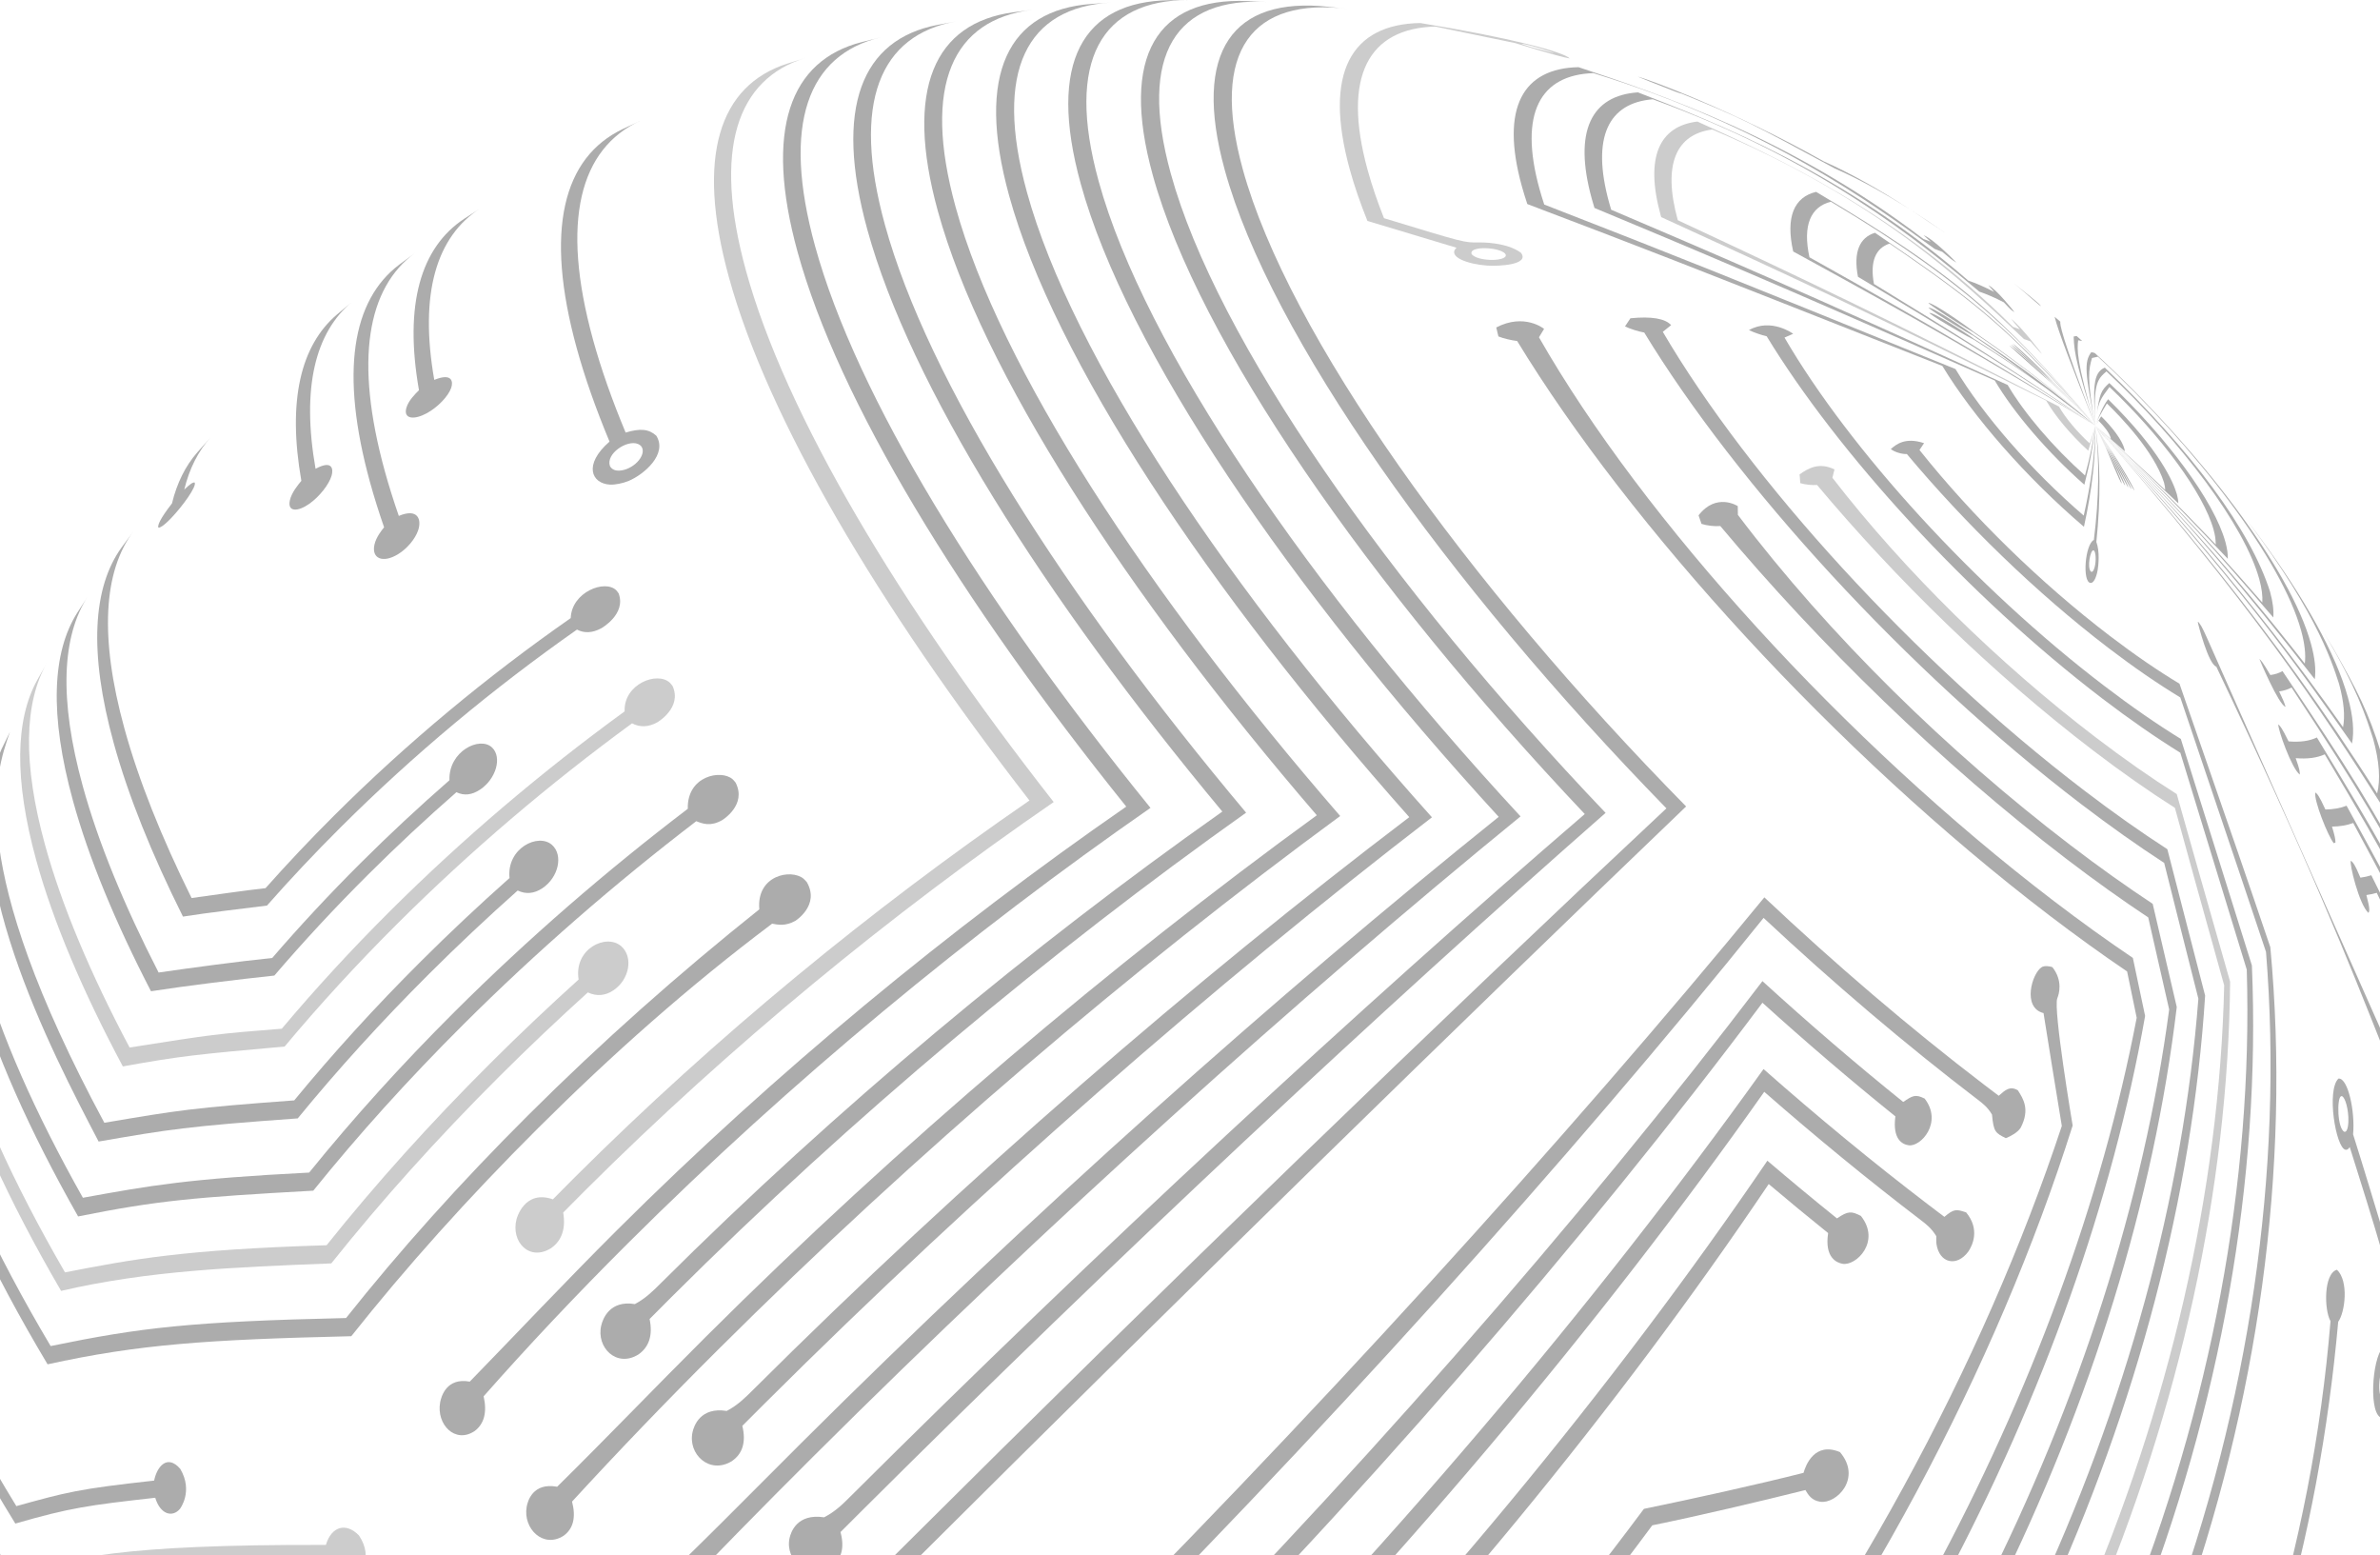 <svg width="300" height="196" viewBox="0 0 300 196" fill="none" xmlns="http://www.w3.org/2000/svg">
<path d="M267.452 60.926C267.382 60.612 267.153 60.007 266.768 59.129C266.339 58.146 265.812 57.053 265.479 56.406C265.039 55.474 264.583 54.551 264.114 53.639C264.569 54.543 265.01 55.456 265.438 56.381C267.264 60.81 267.367 60.875 267.452 60.926Z" fill="#ACACAC"/>
<path d="M267.874 61.179C267.781 60.846 267.514 60.218 267.082 59.313C266.596 58.292 266.008 57.166 265.642 56.504C265.148 55.538 264.638 54.584 264.114 53.639C264.624 54.576 265.12 55.523 265.601 56.479C267.711 61.084 267.776 61.121 267.874 61.179Z" fill="#ACACAC"/>
<path d="M268.28 61.405C268.134 60.968 267.713 60.115 267.385 59.477C266.85 58.437 266.203 57.278 265.799 56.591C265.253 55.597 264.691 54.613 264.114 53.639C264.677 54.606 265.227 55.583 265.76 56.57C268.133 61.325 268.178 61.349 268.28 61.405Z" fill="#ACACAC"/>
<path d="M268.672 61.608C268.497 61.149 268.034 60.276 267.675 59.623C267.086 58.553 266.385 57.367 265.951 56.669C265.354 55.649 264.741 54.639 264.114 53.639C264.729 54.632 265.329 55.636 265.914 56.65C268.544 61.543 268.561 61.553 268.672 61.608Z" fill="#ACACAC"/>
<path d="M269.046 61.785C268.843 61.307 268.338 60.415 267.953 59.753C267.319 58.665 266.564 57.455 266.095 56.737L264.114 53.639C264.778 54.657 265.426 55.684 266.06 56.721C268.938 61.736 268.938 61.736 269.046 61.785Z" fill="#ACACAC"/>
<path d="M292.996 79.862C292.722 79.403 292.435 78.931 292.133 78.443L292.996 79.862Z" fill="#ACACAC"/>
<path d="M259.703 40.537L258.996 39.931L258.986 39.927C259.457 41.831 261.323 46.592 264.114 53.639C259.599 41.75 259.675 40.869 259.703 40.537Z" fill="#ACACAC"/>
<path d="M261.954 42.883C262.106 42.91 262.309 42.946 262.462 42.973L261.782 42.364L261.753 42.338C261.642 42.361 261.495 42.391 261.385 42.413C261.445 44.678 261.921 46.436 264.114 53.639C261.672 45.348 261.822 44.038 261.954 42.883Z" fill="#ACACAC"/>
<path d="M264.114 53.639C264.181 53.106 264.241 52.644 264.296 52.231C264.237 52.623 264.18 53.066 264.114 53.639Z" fill="#ACACAC"/>
<path d="M300.136 94.886C298.553 89.747 297.139 87.025 294.05 81.597L292.996 79.862C297.073 86.677 298.213 90.231 299.139 93.123C299.926 95.979 300.069 98.266 299.639 99.994C286.37 79.015 272.437 63.13 264.114 53.639C283.619 75.911 292.515 89.28 300.625 102.12C301.105 100.316 300.968 97.907 300.136 94.886Z" fill="#ACACAC"/>
<path d="M295.958 87.895C294.447 82.408 290.484 75.371 284.979 67.89L284.466 67.198C283.559 65.975 282.306 64.376 281.377 63.17C291.637 76.186 293.882 83.192 294.84 86.183C295.452 88.408 295.605 90.227 295.344 91.645C283.283 74.549 272.203 62.463 264.114 53.639C282.08 73.253 289.723 84.116 296.467 93.7C296.766 92.205 296.613 90.272 295.958 87.895Z" fill="#ACACAC"/>
<path d="M291.3 81.129C288.708 71.715 277.388 56.785 264.068 44.504C263.943 44.435 263.748 44.417 263.611 44.381C262.669 45.628 262.838 47.031 264.114 53.638C263.003 47.564 263.295 46.537 263.696 45.115C263.922 45.065 264.22 44.998 264.442 44.948C276.982 56.547 287.616 70.599 290.061 79.471C290.517 81.131 290.662 82.514 290.522 83.623C280.836 71.267 273.777 63.729 264.114 53.638C276.765 66.855 282.631 73.885 291.778 85.598C291.943 84.411 291.795 82.923 291.3 81.129Z" fill="#ACACAC"/>
<path d="M286.145 74.577C283.697 66.853 276.299 56.82 265.315 46.328C263.752 46.958 263.865 49.051 264.114 53.638C263.837 48.264 264.399 47.775 265.52 46.802C274.976 55.665 282.929 66.251 284.782 72.981C285.1 74.137 285.222 75.119 285.164 75.929C276.887 66.406 271.53 61.051 264.114 53.638C275.406 64.928 279.129 69.235 286.549 77.815C286.624 76.931 286.495 75.852 286.145 74.577Z" fill="#ACACAC"/>
<path d="M280.815 70.421C280.836 69.823 280.738 69.112 280.51 68.288C279.092 63.14 273.074 55.082 265.873 48.266C264.827 49.211 264.644 49.647 264.296 52.231C264.537 50.616 264.805 50.236 265.902 48.767C272.364 54.903 277.752 62.131 279.026 66.758C279.249 67.632 279.256 67.765 279.303 68.634C273.701 62.804 272.976 62.111 264.114 53.639C271.86 61.048 273.228 62.479 280.815 70.421Z" fill="#ACACAC"/>
<path d="M274.391 62.268C273.968 60.812 272.278 56.735 265.727 50.312C265.044 51.187 264.509 52.603 264.114 53.638C264.422 52.743 265.094 51.658 265.576 50.845C267.322 52.533 271.517 56.885 272.771 60.794C272.869 61.151 272.921 61.466 272.926 61.74C270.314 59.277 266.766 56.06 264.114 53.638C267.289 56.539 271.459 60.474 274.578 63.434C274.574 63.098 274.513 62.71 274.391 62.268Z" fill="#ACACAC"/>
<path d="M267.769 56.523C267.482 55.479 266.298 53.869 264.858 52.469L264.114 53.639L264.528 53.024C265.344 53.836 265.853 54.547 266.042 55.135L266.075 55.316L264.114 53.639L267.833 56.877C267.827 56.773 267.806 56.654 267.769 56.523Z" fill="#ACACAC"/>
<path d="M216.579 306.821C219.964 298.252 220.676 295.761 222.924 284.609C224.015 283.572 225.1 282.516 226.178 281.442C269.893 237.89 291.38 174.924 286.174 119.359C282.803 109.434 282.651 108.997 274.723 86.158C272.01 84.526 269.066 82.515 265.939 80.129C257.202 73.463 248.626 65.089 241.952 56.708C242.126 56.45 242.357 56.105 242.529 55.847C240.132 55.054 239.007 56.014 238.335 56.589C238.833 56.987 239.726 57.237 240.364 57.221C247.623 65.891 256.624 74.68 265.795 81.676C269.007 84.127 272.034 86.201 274.829 87.893C283.297 112.959 283.297 112.959 285.631 119.959C290.104 175.111 268.325 237.509 224.841 280.831C223.532 282.136 222.211 283.414 220.882 284.664C219.001 296.117 216.599 302.113 214.277 307.912C225.516 311.299 234.183 311.311 239.636 307.879L241.725 306.538C236.341 310.044 227.747 310.114 216.579 306.821Z" fill="#ACACAC"/>
<path d="M207.311 310.981C211.567 301.668 212.523 296.947 214.666 284.664C216.709 282.793 218.733 280.859 220.74 278.862C263.528 236.233 286.16 175.545 283.851 121.661C280.887 112.141 277.876 102.637 274.896 93.123C271.885 91.266 268.646 89.031 265.224 86.419C248.954 74.007 233.148 56.645 224.938 42.541C225.265 42.398 225.701 42.207 226.027 42.064C226.006 42.039 223.242 40.025 220.456 41.602C221.098 41.908 222.002 42.216 222.692 42.379C231.617 57.045 248.061 75.108 264.989 88.024C268.466 90.677 271.761 92.958 274.83 94.861C277.615 103.975 280.414 113.084 283.206 122.195C284.805 175.646 261.897 235.762 219.342 278.159C217.106 280.389 214.843 282.539 212.561 284.61C210.219 299.404 208.959 302.722 204.956 311.945C216.458 315.697 225.395 316.04 231.11 312.906L233.278 311.693C227.625 314.903 218.752 314.644 207.311 310.981Z" fill="#ACACAC"/>
<path d="M197.905 314.609C203.129 304.742 204.524 295.258 206.141 284.279C209.143 281.623 212.114 278.834 215.046 275.913C256.901 234.213 280.612 175.823 281.108 123.713C276.834 108.747 276.834 108.747 274.383 100.072C271.172 98.046 267.75 95.658 264.151 92.913C252.018 83.656 240.108 72.027 230.973 60.205C231.052 59.891 231.157 59.471 231.237 59.157C229.309 58.221 227.956 58.991 226.84 59.785C226.867 60.116 226.902 60.558 226.93 60.89C227.541 61.068 228.406 61.167 229.04 61.115C238.969 72.975 251.284 84.998 263.829 94.568C267.452 97.334 270.905 99.747 274.148 101.807C275.948 108.358 276.707 111.083 280.359 124.179C279.18 175.835 255.212 233.653 213.589 275.121C210.42 278.279 207.208 281.281 203.961 284.13C201.917 301.167 199.431 307.124 195.544 315.431C207.262 319.531 216.435 320.202 222.39 317.373L224.589 316.308C218.691 319.215 209.573 318.625 197.905 314.609Z" fill="#ACACAC" fill-opacity="0.62"/>
<path d="M188.436 317.697C193.782 307.393 195.427 299.776 197.386 283.487C201.348 280.089 205.268 276.463 209.133 272.613C250.06 231.836 274.774 175.735 277.957 125.464C276.521 119.933 274.616 112.555 273.196 107.018C269.887 104.881 266.386 102.414 262.727 99.622C241.312 83.284 220.509 60.435 209.597 41.817C209.913 41.564 210.331 41.226 210.647 40.973C209.892 40.137 208.166 39.846 205.517 40.108C205.311 40.417 205.037 40.829 204.831 41.137C205.523 41.463 206.507 41.773 207.257 41.907C218.874 60.999 240.281 84.512 262.317 101.324C265.976 104.115 269.478 106.59 272.796 108.744C274.077 113.88 275.805 120.723 277.106 125.856C273.266 175.657 248.315 231.186 207.62 271.731C203.523 275.812 199.367 279.643 195.168 283.221C193.194 301.078 191.492 307.651 186.061 318.386C197.903 322.8 207.245 323.8 213.411 321.32L215.674 320.385C209.557 322.955 200.253 322.034 188.436 317.697Z" fill="#ACACAC"/>
<path d="M178.908 320.27C185.955 308.602 187.21 295.208 188.424 282.255C193.327 278.156 198.19 273.719 202.981 268.946C242.982 229.093 268.62 175.274 274.382 126.906C273.463 123.007 272.256 117.803 271.349 113.901C268.042 111.719 264.572 109.25 260.964 106.496C245.618 94.789 230.555 80.083 219.062 64.886C219.057 64.554 219.05 64.112 219.045 63.78C219.021 63.759 216.334 62.044 214.104 64.946C214.215 65.269 214.363 65.698 214.475 66.02C215.157 66.235 216.132 66.358 216.844 66.289C229.296 81.16 244.739 96.238 260.47 108.241C264.049 110.972 267.496 113.43 270.785 115.613C271.566 119.097 272.63 123.737 273.424 127.218C267.038 175.101 241.181 228.353 201.413 267.975C196.389 272.979 191.294 277.617 186.155 281.886C184.308 306.633 180.529 313.529 176.529 320.832C188.433 325.528 197.898 326.847 204.245 324.718L206.545 323.924C200.239 326.139 190.802 324.899 178.908 320.27Z" fill="#ACACAC"/>
<path d="M169.395 322.326C175.821 311.445 177.763 303.26 179.291 280.625C185.116 275.86 190.911 270.626 196.63 264.929C235.703 226.001 262.181 174.448 270.393 128.03L268.848 120.715C265.648 118.559 262.317 116.164 258.868 113.533C232.62 93.508 207.122 65.501 193.987 42.505C194.18 42.188 194.438 41.765 194.632 41.448C194.612 41.425 192.145 39.421 188.602 41.266C188.684 41.605 188.796 42.059 188.878 42.399C189.556 42.669 190.517 42.884 191.24 42.976C205.387 66.227 231.454 94.86 258.289 115.332C261.682 117.921 264.964 120.285 268.123 122.425L269.331 128.259C260.526 174.182 233.851 225.172 195.01 263.87C189.06 269.797 183.033 275.227 176.98 280.153C175.821 307.966 171.144 315.826 167.022 322.763C178.93 327.71 188.466 329.33 194.96 327.555L195.808 327.32L197.302 326.895C190.84 328.764 181.314 327.217 169.395 322.326Z" fill="#ACACAC"/>
<path d="M305.152 113.034C298.723 101.204 296.279 97.346 287.709 84.571C287.278 84.822 286.765 84.987 286.178 85.067C285.183 83.374 284.987 83.204 284.798 83.04C284.804 83.093 287.223 88.833 288.095 89.077C287.959 88.567 287.726 88.042 287.286 87.13C287.881 87.05 288.405 86.886 288.85 86.638C298.051 100.61 300.133 104.369 305.931 115.25C306.736 113.006 306.644 109.877 305.535 105.848C304.924 103.662 304.855 103.493 303.1 99.178L301.77 96.244C303.068 99.018 304.066 101.625 304.725 104.019C305.783 107.862 305.888 110.863 305.152 113.034Z" fill="#ACACAC"/>
<path d="M310.398 131.097C305.269 119.003 303.195 114.978 295.786 101.536C295.024 101.839 294.131 101.998 293.116 102.012C292.309 100.229 292.09 100.051 291.857 99.864C291.603 100.762 293.449 105.379 294.174 106.265L294.387 106.173C294.381 105.709 294.278 105.241 293.945 104.17C294.958 104.154 295.853 104.002 296.624 103.712C304.58 118.415 306.268 122.281 310.897 133.422C312.697 129.283 312.142 126.263 310.916 120.841C310.732 120.2 310.542 119.561 310.347 118.922C311.837 124.336 311.784 128.388 310.398 131.097Z" fill="#ACACAC"/>
<path d="M298.906 110.299C298.48 110.435 298.021 110.537 297.532 110.603C296.781 108.81 296.562 108.644 296.33 108.468C296.091 108.729 297.365 114.016 298.546 115.043C298.667 114.833 298.78 114.636 298.285 112.793C298.747 112.731 299.182 112.638 299.59 112.515C306.938 127.545 308.442 131.46 312.521 142.721C314.269 139.998 314.604 135.834 313.295 130.205L312.727 127.745C314.123 133.426 313.863 137.632 312.169 140.386C307.648 128.151 305.752 124.047 298.906 110.299Z" fill="#ACACAC"/>
<path d="M307.78 111.397C309.258 117.026 308.871 119.147 308.058 121.973C302.29 110 300.032 106.056 292.045 92.936C291.11 93.387 289.912 93.55 288.475 93.428C287.622 91.681 287.41 91.491 287.186 91.289C287.084 91.81 288.861 96.861 289.89 97.612C289.897 97.267 289.902 97.018 289.373 95.542C290.838 95.667 292.069 95.508 293.036 95.061C301.611 109.411 303.493 113.225 308.696 124.238C310.056 120.769 309.495 117.809 308.468 113.266L308.467 113.264C308.141 112.099 307.599 110.578 307.219 109.428L306.251 106.831C306.868 108.418 307.38 109.943 307.78 111.397Z" fill="#ACACAC"/>
<path d="M191.819 23.432C192.025 24.175 192.258 24.937 192.52 25.715C208.834 31.917 208.834 31.917 244.837 46.118C248.704 52.508 255.416 60.19 262.683 66.388C263.706 61.69 264.199 57.415 264.114 53.638C264.097 57.017 263.598 60.815 262.655 64.976C256.052 59.296 249.98 52.311 246.49 46.507C216.809 34.456 211.48 32.325 194.652 25.777C194.43 25.104 194.23 24.445 194.051 23.799C191.417 14.236 194.169 9.425 200.854 9.216C222.691 15.944 235.943 25.599 243.86 31.368C244.176 31.481 244.5 31.605 244.832 31.74C245.96 32.698 245.96 32.698 246.613 33.098C246.586 33.071 243.763 30.142 242.465 29.634C242.731 29.888 243.095 30.22 243.368 30.466C243.054 30.339 242.745 30.22 242.444 30.111C225.631 17.299 208.942 11.769 198.969 8.465C191.987 8.604 189.095 13.539 191.819 23.432Z" fill="#ACACAC"/>
<path d="M253.068 48.514C226.996 36.619 215.384 31.671 203.09 26.432C202.996 26.128 202.91 25.828 202.829 25.531C200.549 17.253 202.777 12.955 208.338 12.513C229.64 20.254 242.078 30.586 249.509 36.76C250.434 37.069 251.462 37.514 252.579 38.096C253.525 39.099 253.525 39.099 253.927 39.333C253.906 39.305 251.694 36.471 250.635 35.946C250.852 36.203 251.148 36.541 251.372 36.792C250.186 36.173 249.089 35.694 248.099 35.359C232.403 21.701 216.166 15.404 206.464 11.64C200.631 12.032 198.278 16.461 200.646 25.056C200.749 25.434 200.862 25.818 200.983 26.206C212.818 31.136 224 35.793 251.436 47.947C253.852 52.039 258.079 56.979 262.734 61.087C263.434 58.397 263.898 55.907 264.114 53.639C263.868 55.567 263.432 57.665 262.815 59.919C258.788 56.335 255.144 52.055 253.068 48.514Z" fill="#ACACAC"/>
<path d="M259.533 51.233C238.769 40.558 226.522 34.767 211.49 27.752L211.477 27.709C209.54 20.681 211.303 16.916 215.833 16.318C236.577 25.114 247.299 35.298 255.126 42.732C255.384 42.813 255.656 42.911 255.941 43.027C257.064 44.303 257.064 44.303 257.386 44.598C257.366 44.568 254.927 41.309 253.511 40.186C253.751 40.498 253.85 40.626 254.616 41.511C254.307 41.386 254.011 41.279 253.729 41.19C239.146 26.652 223.379 19.558 213.957 15.32C209.18 15.886 207.307 19.786 209.328 27.123L209.394 27.359C224.227 34.124 236.39 39.743 257.927 50.486C259.044 52.428 261.016 54.783 263.224 56.796C263.579 55.691 263.876 54.638 264.114 53.639C263.913 54.358 263.68 55.107 263.414 55.886C261.793 54.394 260.349 52.662 259.533 51.233Z" fill="#ACACAC" fill-opacity="0.62"/>
<path d="M264.008 53.485L264.114 53.639C263.914 53.342 263.719 53.042 263.507 52.752C263.667 53.002 263.839 53.241 264.008 53.485Z" fill="#ACACAC"/>
<path d="M228.923 24.178C226.167 24.829 225.046 27.318 226.033 31.692C242.35 40.603 250.535 45.32 264.114 53.639C252.09 46.086 244.007 41.327 228.082 32.423C227.2 28.38 228.242 26.062 230.781 25.42C248.732 36.156 254.847 42.807 264.114 53.639C252.312 39.602 246.063 34.37 228.923 24.178Z" fill="#ACACAC"/>
<path d="M236.345 29.335C234.407 29.924 233.592 31.763 234.198 34.882C249.331 43.929 253.162 46.414 264.114 53.639C251.901 45.39 246.657 42.18 236.212 35.783C235.685 32.947 236.429 31.261 238.184 30.694C250.077 38.82 253.713 42.036 264.114 53.639C253.161 41.202 249.608 38.352 236.345 29.335Z" fill="#ACACAC"/>
<path d="M311.64 197.181C308.917 199.368 304.997 200.293 300.041 199.972C300.065 199.428 300.145 197.772 299.418 197.636C299.285 197.611 295.842 202.674 298.026 204.373C298.503 204.212 298.915 204.075 299.587 202.218C304.695 202.549 308.712 201.569 311.471 199.262C315.673 184.146 315.985 177.788 316.669 163.857C316.965 162.188 317.089 159.921 317.124 158.226L316.969 155.629C317.145 158.028 316.981 160.113 316.499 161.887C316.236 178.086 314.797 184.071 311.64 197.181Z" fill="#ACACAC"/>
<path d="M316.987 169.742C316.116 186.193 314.443 192.223 310.775 205.435C306.297 209.681 298.164 210.106 287.183 206.79C291.045 193.664 293.511 180.204 294.732 166.572C295.598 165.384 296.087 161.436 294.574 160.011C292.894 160.485 292.941 165.049 293.762 166.49C292.592 180.699 289.836 194.9 285.536 208.709C297.245 212.421 305.866 212.047 310.479 207.489C315.272 192.271 315.822 185.818 317.027 171.679C317.232 170.595 317.339 169.416 317.343 168.141L317.344 165.691C317.357 167.168 317.238 168.519 316.987 169.742Z" fill="#ACACAC"/>
<path d="M281.226 214.558C281.301 213.997 281.532 212.293 280.516 211.857C279.011 211.209 276.78 215.239 277.415 217.456C277.662 218.324 278.768 219.343 280.434 216.723C294.208 221.508 304.154 221.143 308.991 215.497C313.396 202.945 314.714 196.284 315.988 186.391C314.62 196.873 312.737 202.899 309.411 213.515C304.556 218.95 294.751 219.255 281.226 214.558Z" fill="#ACACAC"/>
<path d="M154.382 21.424C160.109 42.218 182.262 73.398 210.053 101.868C181.754 128.356 146.957 161.951 113.563 195.221C107.016 201.743 100.781 207.998 94.412 213.754C93.33 213.645 90.797 213.392 90.344 216.157C89.908 218.819 92.733 221.287 95.439 219.734C97.169 218.403 96.784 216.835 96.476 215.577C102.388 209.637 108.632 203.391 115.177 196.87C149.132 163.042 184.323 128.661 212.535 101.628C184.67 73.305 162.364 42.072 156.652 21.33C152.506 6.276 157.899 -0.358 169.939 1.126L167.407 0.851C155.509 -0.427 150.226 6.332 154.382 21.424Z" fill="#ACACAC"/>
<path d="M145.306 22.068C151.058 42.957 172.457 73.737 199.76 102.582C171.432 126.963 138.345 157.55 107.188 188.591C106.241 189.536 105.301 190.475 103.881 191.211C100.446 190.689 99.672 193.112 99.516 193.866C98.947 196.626 101.833 199.181 104.67 197.5C106.065 196.577 106.494 195.086 105.946 193.07C106.88 192.138 107.822 191.198 108.768 190.254C140.485 158.655 174.019 127.336 202.386 102.438C174.933 73.656 153.326 42.75 147.575 21.866C143.402 6.716 148.334 -0.396 159.753 0.253L157.851 0.159L157.219 0.133C145.952 -0.323 141.128 6.901 145.306 22.068Z" fill="#ACACAC"/>
<path d="M3.013 224.823C7.265 223.135 15.178 219.993 46.31 222.629C47.69 225.126 49.53 224.486 50.065 224.063C50.087 224.047 52.152 222.22 50.044 219.367C48.129 217.527 46.474 218.392 45.983 220.292C19.747 219.05 11.674 219.542 2.782 222.927C-5.555 210.463 -11.522 198.914 -14.115 189.496C-14.778 187.087 -15.201 184.893 -15.394 182.907L-15.12 185.511C-14.91 187.324 -14.512 189.309 -13.917 191.468C-11.333 200.852 -5.348 212.384 3.013 224.823Z" fill="#ACACAC"/>
<path d="M127.2 24.655C132.853 45.18 152.197 74.36 177.641 102.977C150.659 123.454 121.564 148.608 94.888 175.185C93.94 176.129 93.001 177.07 91.602 177.807C88.271 177.272 87.464 179.711 87.296 180.471C86.682 183.256 89.431 185.839 92.229 184.147C93.612 183.212 94.063 181.712 93.57 179.686C94.501 178.75 95.439 177.81 96.387 176.866C123.624 149.73 153.252 123.937 180.497 102.996C154.762 74.28 135.127 44.847 129.451 24.238C125.207 8.828 129.481 0.936 140.017 0.326L137.551 0.498C127.14 1.261 122.954 9.236 127.2 24.655Z" fill="#ACACAC"/>
<path d="M1.754 209.023C9.772 206.267 16.393 205.678 31.022 205.403C31.939 207.755 33.636 207.834 34.507 206.987C34.526 206.967 36.377 204.957 34.473 202.089C32.734 200.263 31.303 201.343 30.841 203.284C14.547 203.58 9.745 204.376 1.695 206.959C-6.263 194.554 -11.968 183.092 -14.588 173.577C-15.691 169.571 -16.198 166.093 -16.15 163.136L-16.183 165.624C-16.185 168.464 -15.682 171.779 -14.637 175.573C-12.016 185.091 -6.267 196.586 1.754 209.023Z" fill="#ACACAC"/>
<path d="M1.932 191.998C8.881 189.994 11.135 189.695 19.568 188.746C20.212 190.878 21.739 191.25 22.675 190.158C22.692 190.136 24.392 187.935 22.72 185.102C21.061 183.196 19.776 184.859 19.428 186.583C9.835 187.646 8.495 188.017 2.061 189.8C-5.252 177.872 -10.516 166.861 -13.078 157.558C-14.625 151.941 -15.097 147.273 -14.594 143.543L-14.911 145.957C-15.351 149.605 -14.869 154.134 -13.375 159.557C-10.801 168.904 -5.474 179.991 1.932 191.998Z" fill="#ACACAC"/>
<path d="M5.998 171.93C17.474 169.415 26.006 168.817 44.279 168.388C51.135 159.75 58.993 150.966 67.821 142.171C77.037 132.989 86.805 124.297 97.329 116.399C98.076 116.547 99.005 116.73 100.242 116.051C100.273 116.032 103.377 114.082 101.704 111.172C101.58 111.041 101.428 110.851 101.289 110.736C99.729 109.441 95.324 110.292 95.713 114.592C85.587 122.665 75.808 131.34 66.592 140.522C57.995 149.086 50.329 157.653 43.62 166.097C24 166.546 17.736 167.293 6.384 169.629C-0.663 157.763 -5.757 146.808 -8.337 137.439C-10.418 129.882 -10.713 123.901 -9.426 119.475L-10.091 121.807C-11.296 126.179 -10.978 132.042 -8.947 139.417C-6.346 148.864 -1.169 159.936 5.998 171.93Z" fill="#ACACAC"/>
<path d="M7.7 162.675C18.726 160.12 29.399 159.699 41.758 159.213C48.014 151.371 55.099 143.467 62.995 135.601C66.607 132.002 70.313 128.487 74.097 125.064C75.203 125.58 76.287 125.492 77.32 124.8C79.362 123.433 79.858 120.566 78.284 119.222C76.399 117.613 72.311 119.568 72.935 123.44C69.147 126.859 65.44 130.37 61.828 133.971C54.164 141.606 47.272 149.287 41.167 156.923C22.955 157.485 16.763 158.684 8.193 160.342C1.65 149.036 -3.1 138.587 -5.583 129.571C-7.866 121.284 -8.057 114.843 -6.412 110.218L-7.218 112.521C-8.77 117.1 -8.55 123.427 -6.318 131.531C-3.81 140.641 1.028 151.222 7.7 162.675Z" fill="#ACACAC" fill-opacity="0.62"/>
<path d="M15.485 134.39C22.884 133.053 24.868 132.874 35.879 131.883C40.233 126.672 44.968 121.504 50.083 116.409C59.299 107.226 69.24 98.785 79.669 91.155C80.669 91.677 81.732 91.639 82.827 91.039C82.86 91.023 86.014 89.205 84.779 86.45C84.678 86.327 84.558 86.148 84.441 86.041C82.835 84.548 78.583 86.22 78.736 89.648C68.29 97.249 58.341 105.675 49.123 114.857C44.241 119.722 39.707 124.657 35.521 129.636C27.22 130.293 26.811 130.357 16.334 132.006C11.423 122.745 7.788 114.141 5.685 106.505C2.836 96.16 3.055 88.523 5.908 83.549L4.685 85.715C1.942 90.672 1.763 98.219 4.566 108.4C6.705 116.167 10.435 124.94 15.485 134.39Z" fill="#ACACAC" fill-opacity="0.62"/>
<path d="M254.348 137.395C253.366 136.828 252.798 137.329 251.941 138.087C251.338 137.636 250.735 137.177 250.127 136.714C240.702 129.523 231.353 121.52 222.397 113.085C197.662 143.227 164.962 179.27 131.382 212.727C127.829 216.266 124.342 219.701 120.927 223.028C121.504 245.836 123.351 268.594 123.465 291.418C122.774 291.649 121.959 292.271 121.478 292.821C121.92 295.781 125.84 296.626 128.031 294.234C127.818 292.714 127.781 292.441 125.869 291.575C125.655 269.01 123.941 246.506 123.283 223.958C126.488 220.838 129.754 217.623 133.074 214.315C166.096 181.416 198.055 145.816 222.3 115.671C231.042 123.84 240.139 131.591 249.308 138.586C249.924 139.056 250.538 139.522 251.093 140.459C251.294 142.656 251.529 142.774 252.835 143.433C253.474 143.18 254.348 142.697 254.71 142.111H254.709C255.902 139.809 255.04 138.471 254.348 137.395Z" fill="#ACACAC"/>
<path d="M232.245 159.261C233.969 159.57 237.119 156.45 234.567 153.23C233.385 152.621 232.963 152.577 231.551 153.543C228.611 151.177 225.684 148.751 222.777 146.273C203.518 174.559 178.926 204.511 152.064 231.275C151.296 232.039 150.533 232.796 149.771 233.546C150.22 250.854 150.22 250.854 150.131 260.61C149.497 260.985 148.629 261.498 148.401 262.657C147.928 265.055 151.064 267.114 154.054 265.589C156.051 264.461 156.421 261.55 153.078 260.36C152.636 248.438 152.636 248.438 152.215 234.349C152.747 233.823 153.281 233.294 153.815 232.761C180.119 206.554 204.106 177.175 222.946 149.213C225.431 151.312 227.93 153.374 230.437 155.391C229.961 158.504 231.542 159.134 232.245 159.261Z" fill="#ACACAC"/>
<path d="M264.227 53.776L264.114 53.638C264.595 54.236 265.056 54.851 265.557 55.434C265.44 55.27 264.972 54.682 264.227 53.776Z" fill="#ACACAC"/>
<path d="M300.128 129.811L278.153 80.301C277.524 78.896 277.36 78.695 277.087 78.362L277.032 78.387C277.052 78.611 278.357 83.701 279.367 84.012C290.977 108.398 296.184 121.523 300.368 132.069C301.863 132.174 303.212 132.1 304.4 131.848C304.896 133.489 305.059 133.641 305.416 133.972C305.543 133.7 305.759 133.246 305.323 131.119C305.176 130.397 304.76 128.596 304.086 127.436C303.969 127.436 303.817 127.436 303.702 127.436C303.672 128.082 303.662 128.277 303.877 129.583C302.767 129.819 301.514 129.895 300.128 129.811Z" fill="#ACACAC"/>
<path d="M257.265 38.563C257.081 38.322 256.458 37.803 255.813 37.279L254.953 36.586L254.937 36.572L254.884 36.53L253.908 35.755C254.973 36.611 255.973 37.545 257.028 38.418C257.219 38.565 257.219 38.565 257.265 38.563Z" fill="#ACACAC"/>
<path d="M207.845 10.23C211.554 11.706 211.611 11.719 211.984 11.803C219.809 15.014 220.675 15.482 231.259 21.218C234.129 22.477 237.343 24.226 240.825 26.436C236.822 23.823 233.149 21.784 229.89 20.338C218.162 13.755 207.365 9.839 206.453 9.666C206.914 9.861 207.381 10.045 207.845 10.23Z" fill="#ACACAC"/>
<path d="M245.221 29.37C243.71 28.31 242.248 27.339 240.825 26.436C241.339 26.771 241.856 27.112 242.38 27.468L245.221 29.37Z" fill="#ACACAC"/>
<path d="M136.223 23.147C141.95 43.944 162.402 74.048 188.912 102.94C161.038 125.315 129.864 153.09 100.95 181.898C94.405 188.42 88.23 194.738 81.998 200.62C80.954 200.513 78.509 200.263 78.041 203.086C77.592 205.796 80.3 208.307 82.935 206.724C84.207 205.867 84.555 204.435 83.971 202.468C89.764 196.403 95.946 190.092 102.491 183.571C131.965 154.207 163.632 125.748 191.662 102.882C164.927 73.973 144.224 43.674 138.486 22.837C134.269 7.525 138.87 -0.002 149.86 -0L147.405 0.028C136.52 0.177 131.996 7.8 136.223 23.147Z" fill="#ACACAC"/>
<path d="M118.216 26.596C123.745 46.678 141.849 74.707 165.983 102.739C140.287 121.411 113.422 144.099 88.987 168.443C82.442 174.965 76.326 181.35 70.228 187.358C67.164 186.797 66.513 189.16 66.386 189.899C65.913 192.647 68.475 195.167 71.03 193.543C72.263 192.663 72.624 191.211 72.107 189.23C77.787 183.04 83.909 176.662 90.454 170.141C115.449 145.239 142.881 121.949 168.931 102.834C144.445 74.624 126.015 46.282 120.45 26.072C116.205 10.665 120.121 2.458 130.128 1.237L127.728 1.548C117.816 2.891 113.966 11.17 118.216 26.596Z" fill="#ACACAC"/>
<path d="M100.536 31.755C105.691 50.477 121.039 75.64 141.966 101.648C119.835 116.959 97.749 135.123 77.793 155.003C71.249 161.524 65.188 167.977 59.215 174.111C56.292 173.571 55.619 175.974 55.481 176.724C54.975 179.497 57.371 181.999 59.842 180.329C61.037 179.423 61.415 177.955 60.962 175.962C66.535 169.644 72.603 163.2 79.148 156.679C99.668 136.236 122.375 117.528 145.019 101.808C123.656 75.491 107.949 49.934 102.739 31.012C98.496 15.605 101.846 6.899 110.998 4.709L108.6 5.31C99.572 7.618 96.299 16.372 100.536 31.755Z" fill="#ACACAC"/>
<path d="M9.844 153.294C19.895 151.284 24.435 150.885 39.489 150.048C45.134 143.047 51.446 136.038 58.414 129.096C67.63 119.913 77.49 111.349 87.766 103.486C88.562 103.801 89.554 104.192 91.016 103.36C91.048 103.341 94.18 101.456 92.721 98.621C92.608 98.494 92.472 98.308 92.343 98.196C90.909 96.938 86.582 97.757 86.697 101.924C76.4 109.758 66.53 118.306 57.313 127.489C50.575 134.201 44.459 140.982 38.97 147.767C23.652 148.547 18.962 149.397 10.448 150.941C4.435 140.26 0.045 130.375 -2.325 121.769C-4.807 112.756 -4.874 105.875 -2.836 101.094L-3.347 102.304L-3.778 103.346C-5.717 108.093 -5.619 114.869 -3.184 123.706C-0.784 132.42 3.696 142.45 9.844 153.294Z" fill="#ACACAC"/>
<path d="M37.529 140.939C42.542 134.816 48.072 128.722 54.113 122.703C57.725 119.104 61.443 115.609 65.254 112.223C66.287 112.717 67.333 112.621 68.361 111.937C70.397 110.582 71.029 107.779 69.59 106.482C67.869 104.929 63.837 106.875 64.225 110.649C60.413 114.03 56.693 117.522 53.081 121.122C47.27 126.91 41.939 132.775 37.087 138.67C24.217 139.618 22.527 139.903 13.152 141.491C-4.505 108.659 -0.614 97.564 1.256 92.232L0.181 94.43C-5.921 108.745 6.475 132.46 12.431 143.857C21.354 142.318 23.475 141.952 37.529 140.939Z" fill="#ACACAC"/>
<path d="M19.031 124.915C23.679 124.199 29.907 123.44 34.583 122.939C38.247 118.663 42.172 114.429 46.359 110.258C49.972 106.658 53.701 103.181 57.534 99.832C58.484 100.3 59.486 100.191 60.513 99.506C62.534 98.159 63.312 95.433 62.027 94.203C60.485 92.726 56.521 94.674 56.654 98.324C52.821 101.668 49.089 105.142 45.476 108.742C41.52 112.683 37.799 116.681 34.314 120.722C30.005 121.169 24.279 121.933 19.992 122.557C15.638 114.07 12.387 106.165 10.437 99.082C7.413 88.105 7.8 80.136 11.091 75.127L9.748 77.203C6.565 82.208 6.22 90.097 9.201 100.924C11.191 108.148 14.538 116.232 19.031 124.915Z" fill="#ACACAC"/>
<path d="M23.062 115.509C26.226 115.006 30.472 114.519 33.65 114.121C36.586 110.792 39.682 107.5 42.944 104.251C52.16 95.069 62.17 86.747 72.729 79.339C73.647 79.821 74.667 79.771 75.763 79.191C75.795 79.175 78.959 77.411 77.981 74.784C77.893 74.666 77.792 74.498 77.688 74.394C76.258 72.976 72.051 74.61 71.941 77.891C61.367 85.27 51.348 93.578 42.131 102.761C39.103 105.778 36.216 108.836 33.47 111.925C30.665 112.231 26.945 112.792 24.149 113.169C20.346 105.491 17.474 98.313 15.687 91.82C12.5 80.25 13.066 71.992 16.8 66.984L15.322 68.995C11.701 74.006 11.181 82.195 14.328 93.619C16.157 100.264 19.122 107.625 23.062 115.509Z" fill="#ACACAC"/>
<path d="M52.812 49.174C52.377 49.599 51.469 50.485 51.215 51.43C50.831 52.865 52.282 52.914 53.823 52.061C55.189 51.306 56.499 49.942 56.87 48.889C57.136 48.129 57.035 46.939 54.739 47.87C52.83 36.975 55.009 29.786 60.58 26.226L58.498 27.581C53.038 31.188 50.917 38.362 52.812 49.174Z" fill="#ACACAC"/>
<path d="M80.418 55.948C81.6 56.431 80.95 58.161 79.278 58.983C78.617 59.308 77.368 59.62 76.883 58.731C76.344 57.18 79.036 55.384 80.418 55.948ZM76.831 55.65C73.488 58.56 74.561 60.945 76.888 61.071C77.524 61.106 78.52 60.907 79.255 60.599C81.133 59.812 84.186 57.255 82.728 54.91C81.796 54.063 80.713 53.952 78.862 54.512C77.146 50.401 75.766 46.486 74.751 42.803C70.638 27.865 73.085 18.72 80.714 15.221L78.487 16.265C70.982 19.849 68.603 29.009 72.7 43.884C73.719 47.585 75.106 51.52 76.831 55.65Z" fill="#ACACAC"/>
<path d="M48.416 66.452C48.121 66.814 47.429 67.661 47.208 68.602C46.788 70.39 48.246 71.009 50.151 69.853V69.854C51.304 69.154 52.331 67.938 52.708 66.829C53.162 65.493 52.701 63.993 50.27 65.015C49.597 63.078 49.007 61.193 48.502 59.362C44.66 45.405 46.279 36.272 52.342 31.857L50.335 33.343C44.39 37.811 42.827 46.924 46.644 60.787C47.151 62.622 47.742 64.512 48.416 66.452Z" fill="#ACACAC"/>
<path d="M38.982 63.493C40.254 62.596 41.464 61.072 41.796 59.948C42.036 59.137 41.922 57.912 39.776 59.077C37.989 48.884 39.722 41.877 44.422 38.002L42.489 39.622C37.896 43.528 36.217 50.5 37.986 60.597C37.587 61.073 36.754 62.062 36.537 63.056C36.207 64.562 37.561 64.494 38.982 63.493Z" fill="#ACACAC"/>
<path d="M244.09 156.75C244.437 159.192 246.661 159.715 248.122 157.7C248.627 156.94 249.606 154.938 247.834 152.786C246.614 152.388 246.324 152.294 245.09 153.347C244.42 152.843 243.744 152.332 243.065 151.813C236.069 146.476 229.111 140.737 222.294 134.722C201.304 164.068 174.188 196.222 145.083 225.22C143.384 226.911 141.697 228.575 140.02 230.21C140.374 243.446 140.97 256.672 141.283 269.906C140.564 270.222 139.479 270.698 139.231 271.886C138.746 274.231 142.269 276.088 144.777 274.808C146.073 274.146 147.759 271.432 143.834 269.897C142.799 242.754 142.799 242.754 142.455 231.077C143.907 229.658 145.366 228.218 146.833 226.758C175.374 198.322 201.839 166.708 222.383 137.59C228.862 143.259 235.461 148.676 242.094 153.736C242.78 154.26 243.464 154.777 244.071 155.782C244.077 156.073 244.049 156.462 244.09 156.75Z" fill="#ACACAC"/>
<path d="M130.152 278.195C129.694 280.211 132.747 282.223 135.562 281.102C136.839 280.452 138.493 278.043 134.652 276.461C134.035 260.17 133.274 243.887 132.799 227.59C135.142 225.311 137.511 222.979 139.905 220.594C170.689 189.925 199.809 156.227 222.156 126.364C227.652 131.335 233.258 136.134 238.913 140.684C238.527 143.582 239.793 144.211 240.582 144.327C242.129 144.556 244.919 141.432 242.601 138.441C241.417 137.849 241.066 138.086 239.9 138.867C233.903 134.042 227.964 128.937 222.156 123.64C199.343 153.618 169.532 187.809 138.189 219.036C135.564 221.652 132.969 224.204 130.407 226.695C130.627 235.256 130.627 235.256 132.327 276.347C131.516 276.657 130.405 277.079 130.152 278.195Z" fill="#ACACAC"/>
<path d="M2.208 217.097C6.166 215.498 15.435 211.758 54 214.808C55.419 217.461 57.531 216.649 58.019 216.285C58.044 216.268 60.344 214.349 58.147 211.362C56.167 209.49 54.341 210.393 53.721 212.347C20.894 210.846 11.649 211.763 2.063 215.098C-6.121 202.609 -11.982 191.054 -14.599 181.548C-15.475 178.37 -15.954 175.541 -16.062 173.058L-15.948 175.548C-15.813 177.908 -15.344 180.575 -14.524 183.554C-11.911 193.044 -6.02 204.605 2.208 217.097Z" fill="#ACACAC"/>
<path d="M1.654 200.655C10.107 197.923 19.688 196.393 41.307 197.203C42.572 199.858 44.48 199.073 45.049 198.588C45.071 198.569 47.254 196.497 45.245 193.491C43.609 191.82 41.778 192.345 41.078 194.689C14.786 194.621 9.007 196.34 1.687 198.519C-5.977 186.304 -11.481 175.025 -14.083 165.579C-15.418 160.726 -15.919 156.61 -15.652 153.227L-15.795 155.155L-15.829 155.658C-16.042 158.948 -15.538 162.92 -14.255 167.581C-11.648 177.049 -6.089 188.384 1.654 200.655Z" fill="#ACACAC" fill-opacity="0.62"/>
<path d="M264.103 71.127C264.038 71.548 263.849 72.213 263.558 72.032C263.064 71.525 263.476 69.342 263.87 69.35C264.118 69.356 264.238 70.268 264.103 71.127ZM263.932 68.043C262.821 68.578 262.448 73.34 263.507 73.462C263.876 73.505 264.23 72.861 264.415 71.823C264.517 71.236 264.69 69.459 264.246 68.299C264.802 62.945 264.772 58.03 264.114 53.639C264.665 57.942 264.589 62.771 263.932 68.043Z" fill="#ACACAC"/>
<path d="M191.857 5.509C192.648 5.621 195.653 6.507 195.925 6.708L193.165 5.987C192.346 5.737 191.886 5.58 191.797 5.518L191.857 5.509ZM189.368 31.711C189.997 32.028 189.958 32.396 189.273 32.607C188.735 32.771 188.044 32.762 187.773 32.75C187.079 32.721 185.814 32.526 185.485 31.987C185.205 31.12 188.08 31.064 189.368 31.711ZM170.136 21.34C170.702 23.398 171.451 25.57 172.365 27.842C175.734 28.853 180.226 30.196 183.592 31.218C182.39 32.369 185.047 33.306 187.482 33.47C188.961 33.571 192.872 33.366 191.713 31.851C189.903 30.516 186.742 30.542 186.388 30.55C184.593 30.586 184.593 30.586 174.453 27.496C173.612 25.384 172.923 23.359 172.394 21.437C169.114 9.533 172.562 3.566 180.918 3.347L190.971 5.423C191.023 5.439 196.364 7.11 197.862 7.371C197.224 6.584 190.407 4.752 179.034 2.903C170.367 3.032 166.769 9.11 170.136 21.34Z" fill="#ACACAC" fill-opacity="0.62"/>
<path d="M253.676 43.296C253.935 43.57 254.105 43.741 255.684 45.223C256.696 46.173 257.699 47.132 258.714 48.076C260.545 49.88 262.346 51.734 264.114 53.638C262.356 51.73 260.566 49.872 258.746 48.066C257.463 46.719 254.369 43.71 253.676 43.296Z" fill="#ACACAC"/>
<path d="M261.722 51.277C261.995 51.544 262.273 51.802 262.543 52.072L262.298 51.827C262.108 51.64 261.912 51.463 261.722 51.277Z" fill="#ACACAC"/>
<path d="M262.544 52.072L264.114 53.638L263.028 52.541C262.869 52.38 262.705 52.231 262.544 52.072Z" fill="#ACACAC"/>
<path d="M253.268 43.529C253.92 44.177 258.458 48.163 258.502 48.201C259.586 49.206 260.657 50.237 261.723 51.276C260.661 50.235 259.605 49.19 258.524 48.181C257.308 46.98 253.948 43.891 253.268 43.529Z" fill="#ACACAC"/>
<path d="M248.723 41.761C247.854 41.06 243.643 38.112 243.055 38.171C243.269 38.354 243.595 38.632 245.37 39.786C245.468 39.849 247.781 41.351 248.72 41.868C253.565 45.142 258.264 48.691 262.796 52.515L264.114 53.638L262.039 51.866C257.743 48.253 253.297 44.886 248.723 41.761Z" fill="#ACACAC"/>
<path d="M258.627 48.115C257.444 46.911 254.154 43.791 253.456 43.396C253.726 43.673 253.903 43.844 255.515 45.312C256.545 46.251 257.566 47.196 258.6 48.13C260.468 49.915 262.307 51.751 264.114 53.638C262.316 51.747 260.486 49.905 258.627 48.115Z" fill="#ACACAC"/>
<path d="M243.079 38.775C243.301 38.959 243.635 39.236 245.409 40.342C245.655 40.496 247.837 41.851 248.742 42.318C250.979 43.83 253.514 45.661 256.042 47.536C253.664 45.852 251.248 44.231 248.79 42.687C247.894 42.007 243.653 39.262 243.171 39.439C243.399 39.623 243.744 39.902 245.509 40.954C245.605 41.012 247.881 42.366 248.813 42.816C252.028 44.813 255.171 46.946 258.251 49.184C260.323 50.742 262.336 52.278 264.114 53.638C259.182 49.498 254.044 45.685 248.732 42.201C247.849 41.509 243.619 38.658 243.079 38.775Z" fill="#ACACAC"/>
<path d="M315.076 160.131C315.185 160.239 315.337 161.001 315.402 162.201C315.439 162.864 315.463 164.215 315.293 164.587C315.104 164.799 314.966 163.472 314.919 162.742C314.832 161.376 314.882 159.94 315.076 160.131ZM295.516 142.632C294.61 142.213 294.556 138.398 295.082 138.15C295.465 137.968 295.943 139.322 296.012 140.786C296.043 141.496 295.978 142.683 295.516 142.632ZM300.554 155.831C299.384 151.962 297.831 146.802 296.608 142.95C296.879 140.023 295.955 135.818 294.769 135.919C293.235 137.356 294.417 144.59 295.632 144.883C295.892 144.946 296.024 144.773 296.188 144.554C297.463 148.598 299.164 153.995 300.337 158.07C306.235 159.069 310.651 158.229 313.268 155.516L314.578 160.754C314.588 161.503 314.661 165.314 315.188 166.759L315.393 166.808C315.762 165.805 315.683 163.233 315.65 162.468C315.608 161.491 315.461 159.094 315.011 157.96L314.805 157.905C314.709 158.186 314.678 158.28 314.626 158.916C314.176 157.187 313.575 154.882 313.125 153.155C310.604 155.878 306.31 156.759 300.554 155.831Z" fill="#ACACAC"/>
<path d="M300.631 171.856C301.113 171.615 301.455 172.933 301.308 174.462C301.239 175.184 300.983 176.409 300.464 176.417C299.469 176.103 299.982 172.178 300.631 171.856ZM312.442 170.364C312.513 170.233 312.623 170.153 312.739 170.517C312.862 170.906 312.936 171.694 312.925 172.523C312.916 173.198 312.823 174.543 312.533 174.813C311.969 175.009 312.095 170.999 312.442 170.364ZM300.267 178.697C300.576 178.749 301.354 178.534 301.895 175.435C305.922 175.866 309.241 175.433 311.753 174.127C311.875 176.262 312.076 176.844 312.36 177.091C313.154 176.972 313.278 173.098 313.284 172.933C313.296 172.52 313.382 168.87 312.621 167.997L312.467 168.004L312.339 168.152C312.071 168.747 311.882 169.574 311.757 171.858C309.28 173.147 306.005 173.574 302.031 173.151C301.827 169.102 300.738 169.375 300.337 169.822C298.967 171.343 298.546 178.409 300.267 178.697Z" fill="#ACACAC"/>
<path d="M227.573 187.776C227.935 188.386 228.346 189.077 229.43 189.248C231.456 189.566 234.746 186.31 231.929 182.993C228.729 181.649 227.605 184.655 227.336 185.607C221.338 187.126 213.276 188.901 207.215 190.146C196.981 203.888 185.707 217.428 173.67 230.256C174.177 241.895 174.177 241.895 174.607 256.046C177.46 258.153 180.268 260.172 183.028 262.102C176.232 268.62 169.396 274.519 162.581 279.789C159.226 279.192 158.056 280.805 157.778 281.314C156.484 283.674 160.046 285.676 162.927 284.208C165.102 283.101 164.444 281.469 164.228 280.931C171.624 275.243 179.04 268.81 186.39 261.644C183.322 259.524 180.193 257.291 177.007 254.948C176.786 247.747 176.422 238.146 176.103 230.948C187.647 218.558 198.45 205.496 208.272 192.219C214.095 191.035 221.807 189.214 227.573 187.776Z" fill="#ACACAC"/>
<path d="M206.05 234.94C205.649 237.85 208.959 239.187 211.336 237.075C212.629 235.926 212.94 234.49 212.259 232.806C234.684 204.285 251.628 172.299 261.259 141.84C261.236 141.693 258.779 127.119 259.324 125.8C259.525 125.317 260.07 123.607 258.704 121.878C258.322 121.749 257.707 121.669 257.363 121.878C256.148 122.618 254.847 126.982 257.588 127.669C258.259 131.938 259.194 137.626 259.893 141.892C249.953 171.92 232.92 203.455 210.617 231.666C206.585 231.406 206.071 234.796 206.05 234.94Z" fill="#ACACAC"/>
<path d="M21.571 65.296C22.956 63.853 24.852 61.273 24.533 60.802C24.277 60.781 23.984 60.983 23.227 61.698C23.872 59.04 24.992 56.844 26.556 55.108L24.873 57.002C23.379 58.714 22.303 60.859 21.677 63.441C20.122 65.449 19.929 66.097 19.935 66.436L20.029 66.5C20.183 66.46 20.541 66.369 21.571 65.296Z" fill="#ACACAC"/>
<path d="M68.792 232.251C70.299 234.796 72.451 234.199 73.087 233.79C73.112 233.773 75.556 231.998 73.218 229.094C71.073 227.22 69.099 228.055 68.5 229.904C26.909 226.84 14.356 225.915 3.827 230.364C-4.577 218.044 -10.592 206.605 -13.138 197.359C-13.537 195.91 -13.843 194.542 -14.059 193.258L-13.628 195.813C-13.424 196.922 -13.154 198.088 -12.817 199.313C-10.286 208.503 -4.268 219.898 4.137 232.162C7.909 230.192 14.928 226.522 68.792 232.251Z" fill="#ACACAC"/>
<path d="M129.764 100.878C109.808 114.6 90.221 130.659 72.503 148.31C71.556 149.254 70.619 150.197 69.693 151.139C66.118 149.887 65.144 153.505 65.105 153.658C64.374 156.498 66.742 159.019 69.481 157.28C70.823 156.331 71.332 154.826 70.992 152.804C71.918 151.863 72.855 150.92 73.802 149.975C92.079 131.767 112.296 115.19 132.817 101.075C113.254 76.101 99.005 52.181 94.034 34.125C89.82 18.823 92.874 9.938 101.545 7.295L99.233 8.02C90.668 10.761 87.677 19.686 91.885 34.967C96.792 52.786 110.67 76.276 129.764 100.878Z" fill="#ACACAC" fill-opacity="0.62"/>
<path d="M109.334 28.961C114.697 48.437 131.46 75.119 154.076 102.274C130.012 119.231 105.487 139.6 83.29 161.715C82.342 162.66 81.405 163.6 80.028 164.341C76.813 163.81 75.971 166.261 75.789 167.025C75.125 169.812 77.719 172.395 80.463 170.696C81.826 169.756 82.304 168.249 81.882 166.221C82.81 165.282 83.748 164.34 84.696 163.396C107.452 140.724 132.572 119.788 157.074 102.409C134.062 75.008 116.955 47.971 111.545 28.33C107.29 12.879 110.933 4.4 120.541 2.69L118.15 3.142C108.651 4.973 105.08 13.512 109.334 28.961Z" fill="#ACACAC"/>
</svg>

